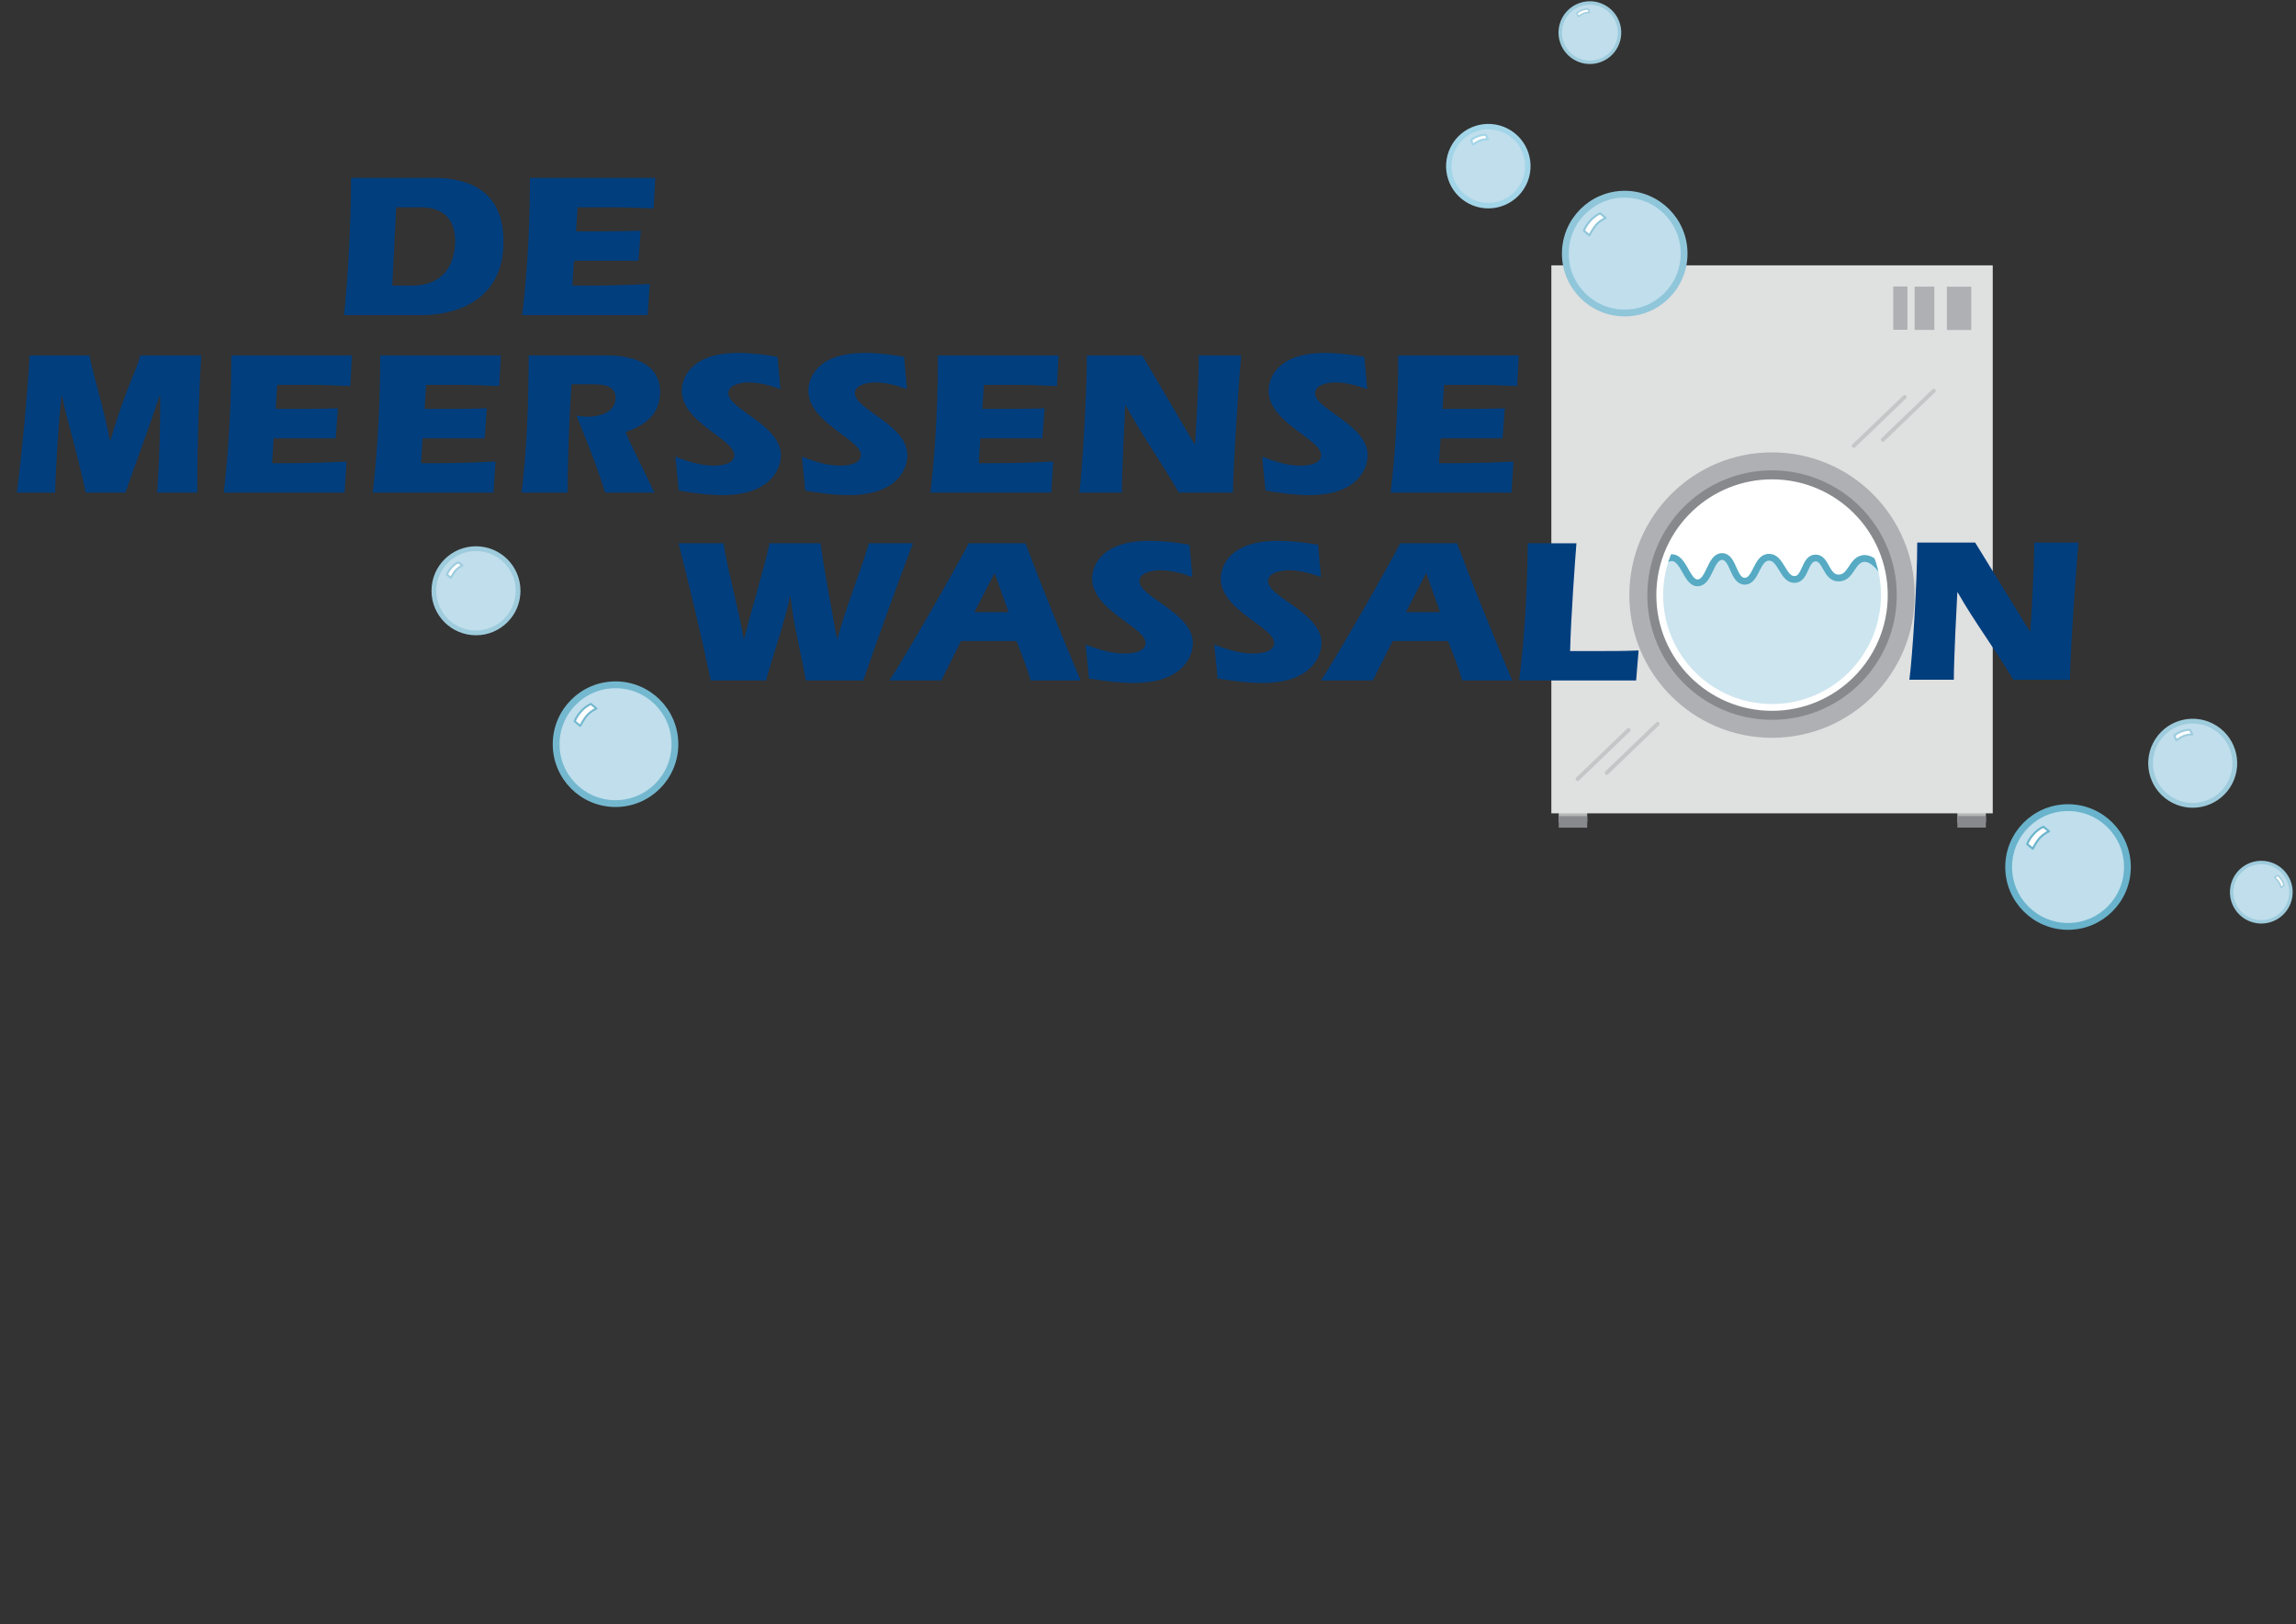 <?xml version="1.0" encoding="UTF-8" standalone="no"?>
<!DOCTYPE svg PUBLIC "-//W3C//DTD SVG 1.1//EN" "http://www.w3.org/Graphics/SVG/1.1/DTD/svg11.dtd">
<!-- Created with Vectornator (http://vectornator.io/) -->
<svg height="100%" stroke-miterlimit="10" style="fill-rule:nonzero;clip-rule:evenodd;stroke-linecap:round;stroke-linejoin:round;" version="1.1" viewBox="0 0 3370.82 2384.24" width="100%" xml:space="preserve" xmlns="http://www.w3.org/2000/svg" xmlns:vectornator="http://vectornator.io" xmlns:xlink="http://www.w3.org/1999/xlink">
<rect x="0" y="0" width="3370.82" height="2384.24" fill="#333333" stroke="none"/>
<defs/>
<g id="Layer-1" vectornator:layerName="Layer 1"/>
<g id="Layer-2" vectornator:layerName="Layer 2">
<g opacity="1">
<path d="M2288.38 1190.43L2330.21 1190.43L2330.21 1207.39L2288.38 1207.39L2288.38 1190.43Z" fill="#b6b7b8" fill-rule="evenodd" opacity="1" stroke="none"/>
<path d="M2288.38 1197.94L2330.21 1197.94L2330.21 1214.92L2288.38 1214.92L2288.38 1197.94Z" fill="#88898c" fill-rule="evenodd" opacity="1" stroke="none"/>
<path d="M2873.66 1190.32L2915.49 1190.32L2915.49 1207.3L2873.66 1207.3L2873.66 1190.32Z" fill="#b6b7b8" fill-rule="evenodd" opacity="1" stroke="none"/>
<path d="M2873.66 1197.85L2915.49 1197.85L2915.49 1214.81L2873.66 1214.81L2873.66 1197.85Z" fill="#88898c" fill-rule="evenodd" opacity="1" stroke="none"/>
<path d="M2211.47 192.255L2211.47 192.255C2239.99 206.856 2251.27 241.807 2236.66 270.322L2236.66 270.322C2222.06 298.837 2187.11 310.116 2158.59 295.516L2158.59 295.516C2130.08 280.915 2118.8 245.963 2133.4 217.448L2133.4 217.448C2148.01 188.935 2182.96 177.655 2211.47 192.255Z" fill="#c0deec" fill-rule="evenodd" opacity="1" stroke="#a2d5e8" stroke-linecap="butt" stroke-linejoin="round" stroke-width="8"/>
<path d="M2159.75 205.836C2159.75 205.836 2163 202.371 2170.45 199.713C2177.07 197.35 2181.59 198.004 2181.59 198.004L2184.33 204.408C2184.33 204.408 2179.46 203.821 2173.17 206.12C2169.03 207.633 2162.48 212.239 2162.48 212.239L2159.75 205.836Z" fill="#ffffff" fill-rule="evenodd" opacity="1" stroke="#a2d5e8" stroke-linecap="butt" stroke-linejoin="round" stroke-width="3"/>
<path d="M903.683 1005.23L903.683 1005.23C951.831 1005.23 990.851 1044.26 990.851 1092.41L990.851 1092.41C990.851 1140.56 951.831 1179.58 903.683 1179.58L903.683 1179.58C855.536 1179.58 816.501 1140.56 816.501 1092.41L816.501 1092.41C816.501 1044.26 855.536 1005.23 903.683 1005.23Z" fill="#c0deec" fill-rule="evenodd" opacity="1" stroke="#74b8cf" stroke-linecap="butt" stroke-linejoin="round" stroke-width="10"/>
<path d="M843.797 1058.82C843.797 1058.82 845.763 1051.96 853.907 1043.31C861.152 1035.6 867.653 1033.38 867.653 1033.38L875.699 1040.08C875.699 1040.08 868.791 1042.62 861.952 1050C857.445 1054.88 851.843 1065.52 851.843 1065.52L843.797 1058.82Z" fill="#ffffff" fill-rule="evenodd" opacity="1" stroke="#74b8cf" stroke-linecap="butt" stroke-linejoin="round" stroke-width="3"/>
<path d="M2353.99 9.137L2353.99 9.137C2375.41 20.098 2383.87 46.338 2372.91 67.744L2372.91 67.744C2361.95 89.152 2335.71 97.62 2314.3 86.659L2314.3 86.659C2292.9 75.697 2284.43 49.458 2295.38 28.051L2295.38 28.051C2306.35 6.644 2332.59-1.825 2353.99 9.137Z" fill="#c0deec" fill-rule="evenodd" opacity="1" stroke="#9eccdd" stroke-linecap="butt" stroke-linejoin="round" stroke-width="5"/>
<path d="M2315.17 19.333C2315.17 19.333 2317.61 16.731 2323.2 14.736C2328.17 12.961 2331.57 13.452 2331.57 13.452L2333.62 18.26C2333.62 18.26 2329.97 17.821 2325.25 19.545C2322.13 20.682 2317.22 24.14 2317.22 24.14L2315.17 19.333Z" fill="#ffffff" fill-rule="evenodd" opacity="1" stroke="#9eccdd" stroke-linecap="butt" stroke-linejoin="round" stroke-width="2"/>
<path d="M3036.13 1185.49L3036.13 1185.49C3084.28 1185.49 3123.31 1224.51 3123.31 1272.66L3123.31 1272.66C3123.31 1320.8 3084.28 1359.84 3036.13 1359.84L3036.13 1359.84C2987.98 1359.84 2948.96 1320.8 2948.96 1272.66L2948.96 1272.66C2948.96 1224.51 2987.98 1185.49 3036.13 1185.49Z" fill="#c0deec" fill-rule="evenodd" opacity="1" stroke="#69b3cc" stroke-linecap="butt" stroke-linejoin="round" stroke-width="10"/>
<path d="M2976.25 1239.08C2976.25 1239.08 2978.23 1232.22 2986.37 1223.56C2993.62 1215.86 3000.1 1213.64 3000.1 1213.64L3008.15 1220.34C3008.15 1220.34 3001.24 1222.88 2994.4 1230.27C2989.89 1235.13 2984.29 1245.77 2984.29 1245.77L2976.25 1239.08Z" fill="#ffffff" fill-rule="evenodd" opacity="1" stroke="#69b3cc" stroke-linecap="butt" stroke-linejoin="round" stroke-width="3"/>
<path d="M3247.34 1065.35L3247.34 1065.35C3277.73 1080.91 3289.75 1118.15 3274.19 1148.53L3274.19 1148.53C3258.63 1178.92 3221.38 1190.94 3190.99 1175.38L3190.99 1175.38C3160.61 1159.82 3148.59 1122.58 3164.15 1092.2L3164.15 1092.2C3179.7 1061.8 3216.96 1049.78 3247.34 1065.35Z" fill="#c0deec" fill-rule="evenodd" opacity="1" stroke="#9eccdd" stroke-linecap="butt" stroke-linejoin="round" stroke-width="7"/>
<path d="M3192.23 1079.81C3192.23 1079.81 3195.68 1076.12 3203.63 1073.3C3210.68 1070.77 3215.51 1071.47 3215.51 1071.47L3218.42 1078.3C3218.42 1078.3 3213.23 1077.67 3206.52 1080.12C3202.11 1081.74 3195.14 1086.64 3195.14 1086.64L3192.23 1079.81Z" fill="#ffffff" fill-rule="evenodd" opacity="1" stroke="#9eccdd" stroke-linecap="butt" stroke-linejoin="round" stroke-width="3"/>
<path d="M698.633 805.378L698.633 805.378C732.771 805.279 760.518 832.885 760.617 867.019L760.617 867.019C760.701 901.153 733.11 928.913 698.967 928.997L698.967 928.997C664.828 929.095 637.08 901.49 636.987 867.356L636.987 867.356C636.895 833.222 664.494 805.462 698.633 805.378Z" fill="#c0deec" fill-rule="evenodd" opacity="1" stroke="#9eccdd" stroke-linecap="butt" stroke-linejoin="round" stroke-width="7"/>
<path d="M656.274 843.486C656.274 843.486 657.66 838.627 663.419 832.463C668.538 827.001 673.142 825.4 673.142 825.4L678.857 830.132C678.857 830.132 673.965 831.958 669.128 837.209C665.942 840.663 661.989 848.218 661.989 848.218L656.274 843.486Z" fill="#ffffff" fill-rule="evenodd" opacity="1" stroke="#9eccdd" stroke-linecap="butt" stroke-linejoin="round" stroke-width="3"/>
<path d="M3361.97 1320.8L3361.97 1320.8C3355.78 1344.04 3331.93 1357.87 3308.69 1351.68L3308.69 1351.68C3285.44 1345.49 3271.62 1321.63 3277.81 1298.39L3277.81 1298.39C3284 1275.16 3307.86 1261.34 3331.1 1267.52L3331.1 1267.52C3354.34 1273.71 3368.15 1297.57 3361.97 1320.8Z" fill="#c0deec" fill-rule="evenodd" opacity="1" stroke="#9eccdd" stroke-linecap="butt" stroke-linejoin="round" stroke-width="5"/>
<path d="M3343.79 1285.01C3343.79 1285.01 3346.85 1286.85 3349.98 1291.89C3352.78 1296.37 3353.02 1299.8 3353.02 1299.8L3348.75 1302.82C3348.75 1302.82 3348.4 1299.17 3345.71 1294.91C3343.95 1292.1 3339.54 1288.03 3339.54 1288.03L3343.79 1285.01Z" fill="#ffffff" fill-rule="evenodd" opacity="1" stroke="#9eccdd" stroke-linecap="butt" stroke-linejoin="round" stroke-width="2"/>
<path d="M2277.57 389.506L2925.6 389.506L2925.6 1193.87L2277.57 1193.87L2277.57 389.506Z" fill="#dfe0e0" fill-rule="evenodd" opacity="1" stroke="none"/>
<path d="M2779.51 420.562L2800.34 420.562L2800.34 484.057L2779.51 484.057L2779.51 420.562Z" fill="#aeb0b3" fill-rule="evenodd" opacity="1" stroke="none"/>
<path d="M2810.92 420.731L2839.81 420.731L2839.81 484.24L2810.92 484.24L2810.92 420.731Z" fill="#aeb0b3" fill-rule="evenodd" opacity="1" stroke="none"/>
<path d="M2858.26 420.843L2894.06 420.843L2894.06 484.352L2858.26 484.352L2858.26 420.843Z" fill="#aeb0b3" fill-rule="evenodd" opacity="1" stroke="none"/>
<path d="M2762.03 643.58L2837.22 571.281C2838.25 570.299 2839.99 570.425 2841.1 571.59L2841.1 571.59C2842.22 572.742 2842.28 574.483 2841.25 575.48L2766.06 647.764C2765.02 648.761 2763.28 648.621 2762.17 647.469L2762.17 647.469C2761.06 646.318 2760.99 644.563 2762.03 643.58Z" fill="#c5c6c8" fill-rule="evenodd" opacity="1" stroke="none"/>
<path d="M2719.33 652.637L2794.52 580.352C2795.55 579.355 2797.29 579.496 2798.4 580.647L2798.4 580.647C2799.52 581.812 2799.58 583.554 2798.55 584.537L2723.36 656.835C2722.32 657.818 2720.58 657.692 2719.47 656.54L2719.47 656.54C2718.36 655.375 2718.29 653.634 2719.33 652.637Z" fill="#c5c6c8" fill-rule="evenodd" opacity="1" stroke="none"/>
<path d="M2356.63 1132.53L2431.82 1060.24C2432.86 1059.24 2434.59 1059.37 2435.71 1060.54L2435.71 1060.54C2436.82 1061.69 2436.89 1063.43 2435.85 1064.43L2360.66 1136.72C2359.62 1137.71 2357.88 1137.58 2356.77 1136.41L2356.77 1136.41C2355.66 1135.26 2355.59 1133.52 2356.63 1132.53Z" fill="#c5c6c8" fill-rule="evenodd" opacity="1" stroke="none"/>
<path d="M2313.93 1141.6L2389.12 1069.3C2390.16 1068.3 2391.9 1068.44 2393.01 1069.59L2393.01 1069.59C2394.12 1070.76 2394.19 1072.5 2393.15 1073.5L2317.96 1145.78C2316.94 1146.78 2315.2 1146.64 2314.07 1145.49L2314.07 1145.49C2312.96 1144.32 2312.91 1142.58 2313.93 1141.6Z" fill="#c5c6c8" fill-rule="evenodd" opacity="1" stroke="none"/>
<path d="M2385.31 285.078L2385.31 285.078C2433.45 285.078 2472.49 324.109 2472.49 372.255L2472.49 372.255C2472.49 420.408 2433.45 459.429 2385.31 459.429L2385.31 459.429C2337.16 459.429 2298.12 420.408 2298.12 372.255L2298.12 372.255C2298.12 324.109 2337.16 285.078 2385.31 285.078Z" fill="#c0deec" fill-rule="evenodd" opacity="1" stroke="#90c6da" stroke-linecap="butt" stroke-linejoin="round" stroke-width="10"/>
<path d="M2325.42 338.671C2325.42 338.671 2327.4 331.81 2335.54 323.152C2342.77 315.454 2349.27 313.231 2349.27 313.231L2357.32 319.926C2357.32 319.926 2350.41 322.473 2343.57 329.856C2339.07 334.72 2333.46 345.366 2333.46 345.366L2325.42 338.671Z" fill="#ffffff" fill-rule="evenodd" opacity="1" stroke="#90c6da" stroke-linecap="butt" stroke-linejoin="round" stroke-width="3"/>
<path d="M2601.58 681.534L2601.58 681.534C2707.62 681.534 2793.57 767.48 2793.57 873.52L2793.57 873.52C2793.57 979.546 2707.62 1065.51 2601.58 1065.51L2601.58 1065.51C2495.56 1065.51 2409.6 979.546 2409.6 873.52L2409.6 873.52C2409.6 767.48 2495.56 681.534 2601.58 681.534Z" fill="none" fill-rule="evenodd" opacity="1" stroke="#aeb0b3" stroke-linecap="butt" stroke-linejoin="round" stroke-width="35"/>
<path d="M2601.58 697.92L2601.58 697.92C2698.57 697.92 2777.17 776.537 2777.17 873.52L2777.17 873.52C2777.17 970.489 2698.57 1049.11 2601.58 1049.11L2601.58 1049.11C2504.61 1049.11 2426 970.489 2426 873.52L2426 873.52C2426 776.537 2504.61 697.92 2601.58 697.92Z" fill="#ffffff" fill-rule="evenodd" opacity="1" stroke="#88898c" stroke-linecap="butt" stroke-linejoin="round" stroke-width="15"/>
<g opacity="1">
<g opacity="1">
<clipPath id="ClipPath">
<path d="M2601.58 708.633L2601.58 708.633C2692.65 708.633 2766.47 782.448 2766.47 873.52L2766.47 873.52C2766.47 964.578 2692.65 1038.41 2601.58 1038.41L2601.58 1038.41C2510.53 1038.41 2436.7 964.578 2436.7 873.52L2436.7 873.52C2436.7 825.752 2457.01 782.729 2489.46 752.625C2518.88 725.328 2558.28 708.633 2601.58 708.633Z" fill-rule="evenodd"/>
</clipPath>
<g clip-path="url(#ClipPath)">
<path d="M2447.76 820.135C2471.45 809.716 2474.48 855.631 2492.17 855.547C2509.85 855.449 2510.57 817.509 2527.85 816.92C2545.15 816.33 2544.11 852.921 2561.31 853.188C2578.51 853.455 2578.43 818.619 2596.67 817.973C2614.89 817.327 2617.14 850.324 2634.24 850.605C2651.36 850.871 2648.89 819.615 2665.09 819.068C2681.29 818.534 2680.42 848.26 2699.06 848.456C2717.7 848.639 2718.24 823.112 2734.65 820.023C2754.42 816.288 2771.43 851.573 2771.43 851.573L2772.62 930.682L2697.63 1023.93L2614.43 1071.11L2486.95 1029.56L2397.41 897.236C2397.41 897.236 2424.07 830.554 2447.76 820.135Z" fill="#cde5ef" fill-rule="evenodd" opacity="1" stroke="#57aac3" stroke-linecap="butt" stroke-linejoin="round" stroke-width="10"/>
</g>
</g>
<path d="M2601.58 708.633L2601.58 708.633C2692.65 708.633 2766.47 782.448 2766.47 873.52L2766.47 873.52C2766.47 964.578 2692.65 1038.41 2601.58 1038.41L2601.58 1038.41C2510.53 1038.41 2436.7 964.578 2436.7 873.52L2436.7 873.52C2436.7 825.752 2457.01 782.729 2489.46 752.625C2518.88 725.328 2558.28 708.633 2601.58 708.633Z" fill="none" fill-rule="evenodd" opacity="1" stroke="#ffffff" stroke-linecap="butt" stroke-linejoin="round" stroke-width="10"/>
</g>
<path d="M620.205 462.447C632.376 462.447 739.204 462.447 739.204 354.678C739.204 281.923 691.202 261.093 635.756 261.093L515.4 261.093C515.4 334.15 509.314 430.756 504.919 462.447L620.205 462.447ZM581.663 304.263L618.176 304.263C645.223 304.263 668.212 316.942 668.212 353.772C668.212 389.999 649.28 419.285 605.33 419.285L575.916 419.285L581.663 304.263Z" fill="#003e7e" fill-rule="evenodd" opacity="1" stroke="none"/>
<path d="M778.084 261.093C778.084 358.301 770.656 429.24 766.598 462.447L950.848 462.447L953.895 416.87C923.467 418.372 893.04 419.285 862.613 419.285L840.301 419.285L842.66 382.753L937.326 382.753L940.71 338.678C921.768 339.282 903.178 339.583 884.25 339.583L845.707 339.583L848.066 304.263L898.109 304.263C918.399 304.263 939.011 305.168 959.638 306.074L962.011 261.093L778.084 261.093Z" fill="#003e7e" fill-rule="evenodd" opacity="1" stroke="none"/>
<path d="M80.984 723.096C81.309 697.428 85.539 621.956 90.418 580.605L91.07 580.605C96.925 613.504 109.938 649.126 125.878 723.096L184.111 723.096C201.028 674.794 218.921 627.096 234.536 580.296L235.186 580.296C235.512 655.164 231.933 705.277 230.631 723.096L289.515 723.096C289.515 640.07 293.418 551.02 295.37 521.73L205.907 521.73C200.377 544.982 186.063 565.511 161.989 646.711L161.339 646.711C153.856 604.756 133.686 538.944 131.409 521.73L43.572 521.73C40.97 571.843 31.86 669.36 24.703 723.096L80.984 723.096Z" fill="#003e7e" fill-rule="evenodd" opacity="1" stroke="none"/>
<path d="M339.614 521.73C339.614 618.938 332.457 689.888 328.554 723.096L505.853 723.096L508.781 677.504C479.502 679.02 450.223 679.919 420.944 679.919L399.474 679.919L401.751 643.397L492.841 643.397L496.094 599.322C477.876 599.926 459.983 600.221 441.766 600.221L404.679 600.221L406.956 564.907L455.104 564.907C474.622 564.907 494.467 565.805 514.312 566.718L516.589 521.73L339.614 521.73Z" fill="#003e7e" fill-rule="evenodd" opacity="1" stroke="none"/>
<path d="M558.23 521.73C558.23 618.938 551.073 689.888 547.17 723.096L724.469 723.096L727.398 677.504C698.117 679.02 668.839 679.919 639.56 679.919L618.089 679.919L620.367 643.397L711.457 643.397L714.71 599.322C696.491 599.926 678.599 600.221 660.382 600.221L623.294 600.221L625.572 564.907L673.719 564.907C693.238 564.907 713.083 565.805 732.927 566.718L735.202 521.73L558.23 521.73Z" fill="#003e7e" fill-rule="evenodd" opacity="1" stroke="none"/>
<path d="M866.965 563.994C881.919 563.994 903.725 563.994 903.725 584.227C903.725 605.051 881.273 611.692 862.402 611.692C857.207 611.692 851.674 611.088 846.465 610.19C861.433 647.624 876.724 684.749 888.434 723.096L960.649 723.096C946.987 693.202 931.05 664.221 918.356 634.032C948.938 624.077 969.116 606.862 969.116 575.171C969.116 523.246 906.646 521.73 891.032 521.73L776.188 521.73C775.865 602.341 773.268 660.598 765.784 723.096L833.126 723.096C833.772 669.964 835.401 616.831 838.981 563.994L866.965 563.994Z" fill="#003e7e" fill-rule="evenodd" opacity="1" stroke="none"/>
<path d="M1141.53 523.85C1122.66 520.522 1103.14 518.107 1083.62 518.107C1009.78 518.107 1000.99 559.473 1000.99 573.36C1000.99 620.454 1078.09 644.605 1078.09 667.843C1078.09 681.73 1058.25 683.541 1047.51 683.541C1028.65 683.541 1008.47 677.209 991.554 670.258L996.44 720.077C1017.59 723.7 1039.38 726.718 1061.17 726.718C1130.8 726.718 1146.41 688.681 1146.41 668.152C1146.41 623.473 1069.31 601.133 1069.31 577.277C1069.31 564.598 1088.51 561.284 1098.59 561.284C1114.53 561.284 1131.12 565.805 1145.75 571.239L1141.53 523.85Z" fill="#003e7e" fill-rule="evenodd" opacity="1" stroke="none"/>
<path d="M1327.29 523.85C1308.42 520.522 1288.91 518.107 1269.39 518.107C1195.53 518.107 1186.76 559.473 1186.76 573.36C1186.76 620.454 1263.86 644.605 1263.86 667.843C1263.86 681.73 1244 683.541 1233.27 683.541C1214.4 683.541 1194.24 677.209 1177.32 670.258L1182.19 720.077C1203.34 723.7 1225.14 726.718 1246.94 726.718C1316.55 726.718 1332.17 688.681 1332.17 668.152C1332.17 623.473 1255.07 601.133 1255.07 577.277C1255.07 564.598 1274.26 561.284 1284.34 561.284C1300.29 561.284 1316.88 565.805 1331.52 571.239L1327.29 523.85Z" fill="#003e7e" fill-rule="evenodd" opacity="1" stroke="none"/>
<path d="M1377.06 521.73C1377.06 618.938 1369.91 689.888 1366.01 723.096L1543.31 723.096L1546.23 677.504C1516.95 679.02 1487.67 679.919 1458.4 679.919L1436.93 679.919L1439.2 643.397L1530.29 643.397L1533.55 599.322C1515.32 599.926 1497.43 600.221 1479.21 600.221L1442.12 600.221L1444.4 564.907L1492.55 564.907C1512.08 564.907 1531.92 565.805 1551.76 566.718L1554.03 521.73L1377.06 521.73Z" fill="#003e7e" fill-rule="evenodd" opacity="1" stroke="none"/>
<path d="M1677.01 521.73L1595.68 521.73C1595.68 579.692 1588.84 691.096 1584.62 723.096L1647.08 723.096C1647.08 692.907 1650.99 613.209 1651.96 595.095L1652.62 595.095C1675.71 637.655 1705.64 679.315 1730.69 723.096L1810.06 723.096C1811.04 670.258 1820.14 542.258 1822.11 521.73L1759.96 521.73C1759.96 557.058 1756.06 632.824 1754.43 652.145L1753.78 652.145L1677.01 521.73Z" fill="#003e7e" fill-rule="evenodd" opacity="1" stroke="none"/>
<path d="M2002.97 523.85C1984.12 520.522 1964.59 518.107 1945.07 518.107C1871.23 518.107 1862.44 559.473 1862.44 573.36C1862.44 620.454 1939.54 644.605 1939.54 667.843C1939.54 681.73 1919.7 683.541 1908.97 683.541C1890.1 683.541 1869.92 677.209 1853.01 670.258L1857.89 720.077C1879.03 723.7 1900.82 726.718 1922.63 726.718C1992.25 726.718 2007.86 688.681 2007.86 668.152C2007.86 623.473 1930.76 601.133 1930.76 577.277C1930.76 564.598 1949.95 561.284 1960.04 561.284C1975.97 561.284 1992.57 565.805 2007.22 571.239L2002.97 523.85Z" fill="#003e7e" fill-rule="evenodd" opacity="1" stroke="none"/>
<path d="M2052.75 521.73C2052.75 618.938 2045.6 689.888 2041.7 723.096L2219 723.096L2221.92 677.504C2192.64 679.02 2163.37 679.919 2134.08 679.919L2112.61 679.919L2114.9 643.397L2205.98 643.397L2209.24 599.322C2191.02 599.926 2173.13 600.221 2154.9 600.221L2117.82 600.221L2120.09 564.907L2168.24 564.907C2187.76 564.907 2207.61 565.805 2227.45 566.718L2229.73 521.73L2052.75 521.73Z" fill="#003e7e" fill-rule="evenodd" opacity="1" stroke="none"/>
<path d="M1267.44 998.881C1290.58 931.553 1315.05 864.534 1340.18 797.515L1275.71 797.515C1261.48 844.918 1241.97 891.1 1229.4 937.59L1228.74 937.59C1220.48 891.703 1211.22 844.918 1204.6 797.515L1129.86 797.515C1118.95 845.213 1104.08 891.703 1092.5 937.899L1091.84 937.899C1083.9 891.703 1070.02 845.213 1062.08 797.515L996.271 797.515C1013.13 864.534 1029.34 931.553 1043.56 998.881L1124.58 998.881C1136.15 957.22 1151.03 916.458 1159.96 875.71L1160.62 875.71C1164.58 916.458 1175.83 957.22 1183.1 998.881L1267.44 998.881Z" fill="#003e7e" fill-rule="evenodd" opacity="1" stroke="none"/>
<path d="M1492.31 940.918C1499.9 960.239 1507.51 979.251 1513.13 998.881L1586.55 998.881C1558.44 932.156 1530.99 865.137 1505.53 797.515L1422.2 797.515C1404 832.842 1329.27 963.553 1305.8 998.881L1381.84 998.881L1410.95 940.918L1492.31 940.918ZM1430.46 898.654L1460.22 840.986L1480.72 898.654L1430.46 898.654Z" fill="#003e7e" fill-rule="evenodd" opacity="1" stroke="none"/>
<path d="M1746.27 799.635C1727.09 796.307 1707.25 793.892 1687.41 793.892C1612.35 793.892 1603.42 835.257 1603.42 849.144C1603.42 896.239 1681.78 920.39 1681.78 943.628C1681.78 957.515 1661.62 959.326 1650.71 959.326C1631.53 959.326 1611.01 952.994 1593.83 946.043L1598.78 995.862C1620.28 999.484 1642.44 1002.5 1664.59 1002.5C1735.36 1002.5 1751.23 964.465 1751.23 943.937C1751.23 899.258 1672.85 876.918 1672.85 853.062C1672.85 840.383 1692.37 837.069 1702.62 837.069C1718.82 837.069 1735.69 841.59 1750.57 847.024L1746.27 799.635Z" fill="#003e7e" fill-rule="evenodd" opacity="1" stroke="none"/>
<path d="M1935.1 799.635C1915.92 796.307 1896.06 793.892 1876.22 793.892C1801.16 793.892 1792.23 835.257 1792.23 849.144C1792.23 896.239 1870.61 920.39 1870.61 943.628C1870.61 957.515 1850.43 959.326 1839.52 959.326C1820.34 959.326 1799.84 952.994 1782.64 946.043L1787.61 995.862C1809.11 999.484 1831.25 1002.5 1853.41 1002.5C1924.18 1002.5 1940.06 964.465 1940.06 943.937C1940.06 899.258 1861.68 876.918 1861.68 853.062C1861.68 840.383 1881.19 837.069 1891.45 837.069C1907.65 837.069 1924.51 841.59 1939.4 847.024L1935.1 799.635Z" fill="#003e7e" fill-rule="evenodd" opacity="1" stroke="none"/>
<path d="M2125.91 940.918C2133.5 960.239 2141.11 979.251 2146.73 998.881L2220.15 998.881C2192.04 932.156 2164.59 865.137 2139.13 797.515L2055.8 797.515C2037.6 832.842 1962.87 963.553 1939.4 998.881L2015.44 998.881L2044.55 940.918L2125.91 940.918ZM2064.05 898.654L2093.82 840.986L2114.32 898.654L2064.05 898.654Z" fill="#003e7e" fill-rule="evenodd" opacity="1" stroke="none"/>
<path d="M2402.03 998.881L2405.66 954.805C2384.5 955.704 2363.33 955.704 2342.17 955.704L2305.13 955.704C2306.13 908.314 2312.74 817.748 2314.4 797.515L2242.97 797.515C2242.31 864.842 2238.66 932.156 2230.4 998.881L2402.03 998.881Z" fill="#003e7e" fill-rule="evenodd" opacity="1" stroke="none"/>
<path d="M2899.78 796.419L2814.76 796.419C2814.76 854.382 2807.62 965.785 2803.2 997.785L2868.49 997.785C2868.49 967.597 2872.57 887.898 2873.59 869.785L2874.28 869.785C2898.42 912.344 2929.7 954.005 2955.89 997.785L3038.87 997.785C3039.88 944.948 3049.42 816.948 3051.45 796.419L2986.5 796.419C2986.5 831.747 2982.41 907.514 2980.71 926.835L2980.04 926.835L2899.78 796.419Z" fill="#003e7e" fill-rule="evenodd" opacity="1" stroke="none"/>
</g>
</g>
</svg>
